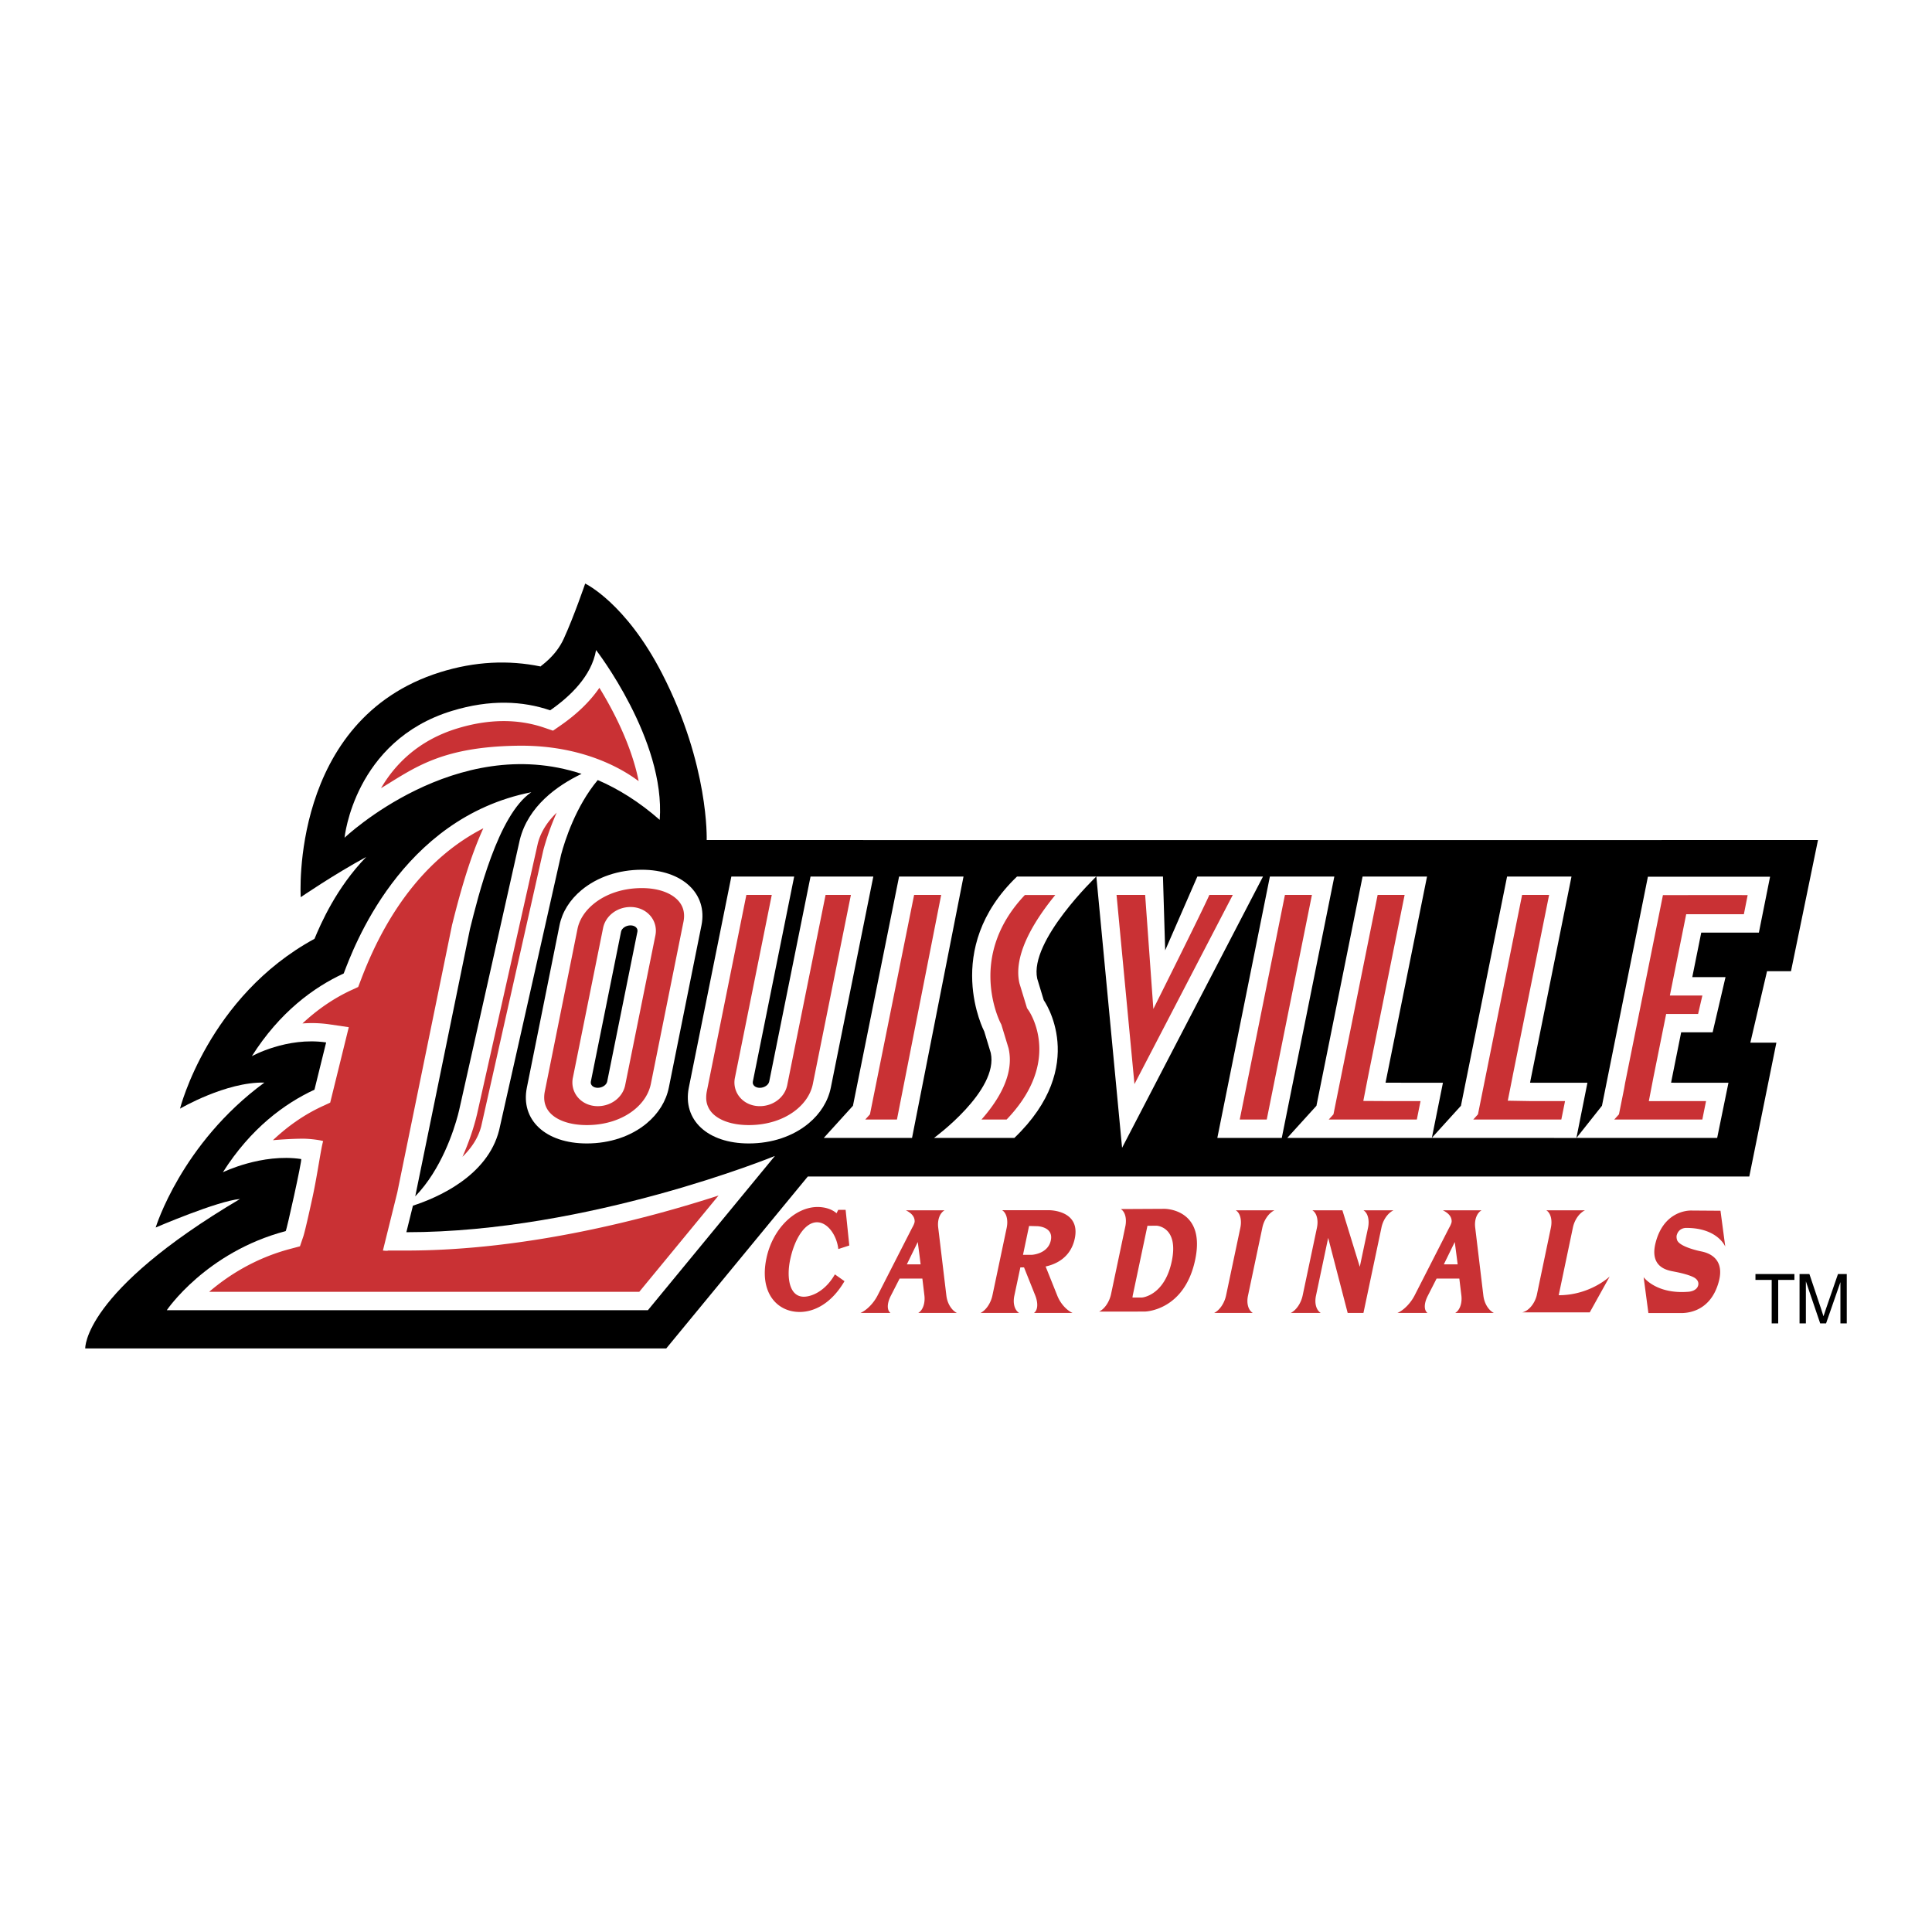 <svg xmlns="http://www.w3.org/2000/svg" width="2500" height="2500" viewBox="0 0 192.756 192.756"><g fill-rule="evenodd" clip-rule="evenodd"><path fill="#fff" d="M0 0h192.756v192.756H0V0z"/><path d="M178.688 96.896l2.693-13.084s-110.858.008-110.875 0c0 0 .263-7.451-4.448-16.608-3.639-7.075-7.674-8.981-7.674-8.981s-1.118 3.28-2.146 5.52c-.816 1.786-2.334 2.709-2.303 2.751-3.185-.656-6.549-.515-10.03.576-15.022 4.704-13.902 22.443-13.902 22.443s3.268-2.242 6.536-4.015c-2.986 3.08-4.534 6.659-5.161 8.167C20.775 99.436 17.96 110.61 17.96 110.61s4.591-2.693 8.419-2.6c-8.296 6.082-10.846 14.459-10.846 14.459s6.171-2.658 8.413-2.846c-15.707 9.291-15.442 14.912-15.442 14.912h57.967l14.125-17.156h93.931l2.703-13.354h-2.598c.008-.027 1.529-6.543 1.666-7.129h2.39z"/><path d="M135.945 87.455l-4.604 22.868-2.91 3.207h14.424l1.107-5.504s-5.541 0-5.727-.004c.025-.133 4.139-20.567 4.139-20.567h-6.429z" fill="#fff"/><path d="M155.291 87.455h-4.93l-4.602 22.868-2.91 3.207 14.43.004 1.1-5.508h-5.221c-.127 0-.322 0-.504-.004.025-.133.049-.266.068-.35l4.066-20.217h-1.497zM124.076 87.455h-4.617s-1.855 4.261-3.209 7.363l-.221-7.363h-6.645l2.566 27.061 14.059-27.061h-1.933zM131.629 87.455h-4.932l-5.244 26.074h6.43l5.244-26.074h-1.498zM175.484 93.046l1.117-5.578h-12.189l-4.584 22.854-2.543 3.209h14.037l1.127-5.506H167.228c-.131 0-.322 0-.502-.004.023-.133.049-.266.066-.35l.939-4.678h3.139l1.285-5.504h-3.316l.895-4.444h5.75v.001zM98.199 102.908s-4.282-8.209 3.268-15.454h7.908s-6.709 6.416-5.891 10.186l.65 2.143s4.623 6.502-2.928 13.746H93.19s6.476-4.713 5.658-8.482l-.649-2.139zM90.994 113.529H82.19l2.909-3.207 4.602-22.867h6.429l-5.136 26.074zM58.014 88.807c-1.169.974-1.926 2.188-2.192 3.515l-3.256 16.184c-.652 3.232 1.863 5.576 5.979 5.576 2.297 0 4.417-.711 5.969-2.002 1.176-.977 1.941-2.215 2.216-3.576l3.256-16.182c.638-3.163-1.92-5.548-5.944-5.548-2.313-.001-4.453.723-6.028 2.033zm2.565 19.099c-.07.346-.491.625-.941.625-.451 0-.759-.279-.689-.625l3.015-14.953c.068-.347.492-.628.941-.628.451 0 .76.281.69.628l-3.016 14.953zM80.867 87.455l-4.122 20.452c-.072.346-.494.625-.942.625-.452 0-.759-.279-.691-.625l4.123-20.452h-6.268l-4.242 21.051c-.648 3.232 1.866 5.576 5.982 5.576 2.299 0 4.417-.711 5.969-2.002 1.175-.977 1.942-2.215 2.217-3.576l4.238-21.049h-6.264z" fill="#fff"/><path d="M80.193 129.373c-1.456 0-1.73-1.936-1.359-3.691.457-2.172 1.515-3.736 2.676-3.736 1.071 0 1.972 1.299 2.129 2.672l1.095-.355-.366-3.557h-.739l-.166.34c-.476-.414-1.161-.623-1.9-.623-2.195 0-4.459 2.098-5.096 5.113-.728 3.453 1.068 5.359 3.312 5.359 1.515 0 3.208-.9 4.476-3.072l-.959-.678c-.97 1.697-2.328 2.228-3.103 2.228zM156.93 122.465c.166-.783.656-1.451 1.201-1.711h-3.855c.434.26.619.965.453 1.748l-1.41 6.746c-.221.859-.824 1.553-1.445 1.686h6.738l1.988-3.578s-1.945 1.869-5.088 1.869l1.418-6.76zM127.15 120.754h-3.857c.436.26.619.965.455 1.748l-1.422 6.74c-.164.781-.646 1.486-1.193 1.75h3.859c-.438-.264-.646-.93-.482-1.711l1.438-6.816c.165-.783.657-1.451 1.202-1.711zM105.492 129.281l-1.17-2.924c.932-.199 2.492-.822 2.908-2.789.6-2.852-2.564-2.826-2.564-2.826h-4.684c.434.264.619.977.455 1.76l-1.422 6.74c-.166.781-.646 1.486-1.191 1.75h3.855c-.434-.264-.645-.93-.48-1.711l.602-2.836h.365l1.117 2.797c.311.781.26 1.486-.125 1.75h3.854c-.594-.263-1.209-.93-1.52-1.711zm-2.853-6.816c.01-.051.023-.102.035-.15l.832.023s1.625.045 1.334 1.416c-.289 1.371-1.904 1.441-1.904 1.441h-.871l.574-2.73zM136.488 122.502s-.436 2.049-.822 3.889l-1.734-5.637h-2.996c.434.26.619.965.453 1.748l-1.422 6.74c-.164.781-.646 1.486-1.191 1.75h2.996c-.434-.264-.643-.93-.479-1.711l1.219-5.779 1.945 7.49h1.574l1.799-8.527c.162-.783.654-1.451 1.197-1.711h-2.994c.434.26.617.965.455 1.748zM169.688 124.844s-2.021-.402-2.344-1.074c-.072-.15-.1-.422-.047-.566.227-.738.943-.695.943-.695 3.145 0 3.891 1.867 3.891 1.867l-.477-3.58-2.945-.021c-.629 0-2.748.281-3.514 3.158-.711 2.666 1.406 2.834 1.877 2.945 0 0 1.33.234 1.953.584.256.143.514.422.393.814-.176.572-.967.604-.967.604-3.219.262-4.465-1.455-4.465-1.455l.475 3.578h3.119c.387.01 3.004.113 3.893-3.096.738-2.661-1.496-2.997-1.785-3.063zM94.422 129.281l-.818-6.816c-.095-.783.176-1.451.634-1.711h-3.853c.367.186.87.51.87 1.094 0 .238-.254.654-.254.654l-3.442 6.74c-.398.781-1.091 1.486-1.712 1.75h2.998c-.358-.264-.368-.93.032-1.711l.877-1.717h2.27l.202 1.678c.094.781-.155 1.486-.613 1.75h3.855c-.523-.263-.951-.93-1.046-1.711zm-3.947-3.135l1.089-2.23s.195 1.467.287 2.23h-1.376zM147.998 129.281l-.818-6.816c-.094-.783.176-1.451.635-1.711H143.959c.371.186.873.51.873 1.094 0 .238-.254.654-.254.654l-3.441 6.74c-.398.781-1.092 1.486-1.715 1.75h2.998c-.357-.264-.369-.93.033-1.711l.875-1.717h2.27c.115.963.203 1.678.203 1.678.094.781-.156 1.486-.615 1.75h3.855c-.52-.263-.949-.93-1.043-1.711zm-3.947-3.135l1.09-2.23s.197 1.467.289 2.23h-1.379zM116.186 120.605l-4.369.023c.436.258.619.961.455 1.744l-1.422 6.74c-.166.781-.648 1.488-1.195 1.748h3.857c0-.004-.006-.004-.006-.006h.713s3.943-.043 5.023-5.162c1.08-5.12-3.056-5.087-3.056-5.087zm-2.237 8.848h-.961c.01-.098.023-.199.047-.303l1.438-6.816c.002-.014.008-.027.012-.041l.932-.002s2.211.119 1.488 3.553c-.725 3.433-2.956 3.609-2.956 3.609zM140.139 89.286c-.703 3.486-3.65 18.138-3.65 18.138l-.471 2.418 2.18.012.545.004h2.984c-.178.883-.227 1.119-.369 1.84h-8.791l.471-.518 4.408-21.894h2.693zM154.555 89.286l-3.629 18.027c.012-.039-.064.334-.064.334l-.43 2.17 2.182.037.545.004h2.984c-.176.883-.223 1.119-.371 1.84h-8.787l.471-.52 4.404-21.892h2.695zM122.996 89.286c-1.748 3.365-6.627 12.757-9.811 18.876-.629-6.65-1.543-16.287-1.787-18.876h2.854l.818 11.376s4.893-9.785 5.588-11.376h2.338zM130.891 89.286l-4.508 22.412h-2.695c.695-3.451 4.031-20.026 4.51-22.412h2.693zM174.365 89.306l-.379 1.908h-5.754l-1.629 8.108h3.244c-.207.891-.266 1.137-.428 1.842h-3.186l-1.236 6.148c.002-.02-.076.389-.076.389l-.418 2.162 2.182-.01.543.004h2.984c-.178.883-.227 1.119-.369 1.84h-8.791c.014-.012.471-.52.471-.52l.514-2.559.104-.592s2.844-14.11 3.77-18.721c1.448.001 6.843-.009 8.454.001zM105.285 89.296c-1.801 2.2-3.695 5.124-3.695 7.72 0 .348.033.684.104 1.016l.016.072.756 2.48.17.246c.076.113 1.059 1.6 1.059 3.855 0 1.908-.725 4.365-3.266 7.012h-2.506c1.484-1.68 2.83-3.797 2.83-5.969 0-.355-.037-.713-.113-1.07l-.016-.072-.719-2.363-.078-.154c-.076-.148-1.014-2.045-1.014-4.693 0-2.334.754-5.255 3.439-8.079l3.033-.001zM93.902 89.286l-4.414 22.411h-3.163l.47-.519 4.406-21.892h2.701zM67.751 89.954c-.703-.856-2.055-1.349-3.709-1.349-1.885 0-3.609.572-4.855 1.61-.843.702-1.386 1.555-1.571 2.468l-3.255 16.184a3.12 3.12 0 0 0-.067.629c0 .549.165 1.025.493 1.428.691.842 2.06 1.326 3.758 1.326 1.871 0 3.573-.561 4.797-1.578.85-.709 1.4-1.582 1.593-2.527 0 0 3.254-16.185 3.256-16.185.156-.782.008-1.456-.44-2.006zm-2.36 3.361l-3.017 14.952c-.243 1.213-1.394 2.096-2.736 2.096-.801 0-1.534-.33-2.009-.908a2.3 2.3 0 0 1-.477-1.91l3.017-14.953c.244-1.216 1.395-2.099 2.736-2.099.804 0 1.535.333 2.01.911a2.291 2.291 0 0 1 .476 1.911zM84.895 89.286l-3.797 18.859c-.189.945-.741 1.818-1.591 2.527-1.222 1.018-2.927 1.578-4.797 1.578-1.696 0-3.066-.484-3.759-1.326a2.204 2.204 0 0 1-.493-1.432c0-.199.022-.408.065-.627l3.942-19.58H77l-3.68 18.259a2.287 2.287 0 0 0 .473 1.906c.475.582 1.206.912 2.012.912 1.337 0 2.488-.879 2.735-2.092 0-.002 2.893-14.338 3.828-18.986.92.002 1.365.002 2.527.002z" fill="#c93134"/><path d="M40.543 122.939l.655-2.65c2.398-.775 7.454-2.928 8.605-7.549l6.181-27.479c.361-1.352 1.445-4.795 3.654-7.435 2.046.881 4.119 2.163 6.183 3.971.587-7.998-6.352-16.941-6.352-16.941-.441 2.605-2.626 4.659-4.579 6.013-2.712-.927-5.969-1.117-9.814.061-9.75 2.987-10.7 12.65-10.7 12.65s11.079-10.525 23.647-6.371c-2.438 1.17-5.324 3.222-6.16 6.57l-6.05 26.962-.129.516c-.392 1.471-1.637 5.41-4.256 8.104l5.463-26.682c.804-3.218 2.791-11.394 6.118-13.638-13.088 2.589-17.804 15.71-18.717 18.082-2.987 1.379-6.374 3.844-9.167 8.254 0 0 3.491-1.949 7.414-1.373l-1.164 4.713c-2.981 1.385-6.354 3.848-9.139 8.242 0 0 3.883-1.91 7.815-1.32.097.121-1.465 7.17-1.548 7.189-7.964 2.102-11.862 7.891-11.862 7.891h48.001l12.67-15.389s-18.556 7.609-36.769 7.609z" fill="#fff"/><path d="M55.933 72.375c1.664-1.153 2.954-2.419 3.869-3.751 1.396 2.274 3.205 5.738 3.917 9.305-.44-.279-4.53-3.648-12.117-3.528-7.588.117-10.254 2.211-13.588 4.237 1.339-2.292 3.637-4.744 7.602-5.96 3.118-.953 6.039-.979 8.685-.076l.874.298.758-.525zM35.06 98.783l.676-.312.339-.885c2.755-7.209 6.906-12.272 12.148-14.949-1.275 2.78-2.252 6.161-3.066 9.43l-.054.206s-5.446 26.604-5.46 26.68l-1.44 5.814s.472.055.523 0h1.818c12.063 0 24.077-3.197 31.145-5.488-3.509 4.264-7.254 8.812-7.909 9.607H20.868c1.806-1.551 4.508-3.338 8.104-4.287l.955-.254.333-.979c.194-.574.854-3.602.927-3.945.479-2.203.852-4.967 1.052-5.555.023-.068-1.167-.258-2.009-.258-.844 0-2.012.061-3 .15 1.479-1.4 3.112-2.543 4.916-3.379l.798-.371 1.854-7.525-1.994-.293a12.286 12.286 0 0 0-2.626-.08c1.468-1.372 3.092-2.499 4.882-3.327z" fill="#c93134"/><path d="M47.453 111.729l.136-.541c.009-.035 6.062-27.008 6.062-27.008.307-1.234 1.022-2.254 1.888-3.098a25.414 25.414 0 0 0-1.323 3.71l-.016.067-6.181 27.483c-.308 1.225-1.018 2.229-1.878 3.072a25.544 25.544 0 0 0 1.312-3.685z" fill="#c93134"/><path d="M176.762 132.035v-4.338h-1.619v-.584h3.886v.584h-1.617v4.338h-.65zM179.541 132.035v-4.922h.984l1.17 3.484c.107.324.186.566.234.729.057-.18.145-.441.264-.789l1.182-3.424h.877v4.922h-.633v-4.117l-1.432 4.117h-.586l-1.428-4.195v4.195h-.632z"/></g></svg>